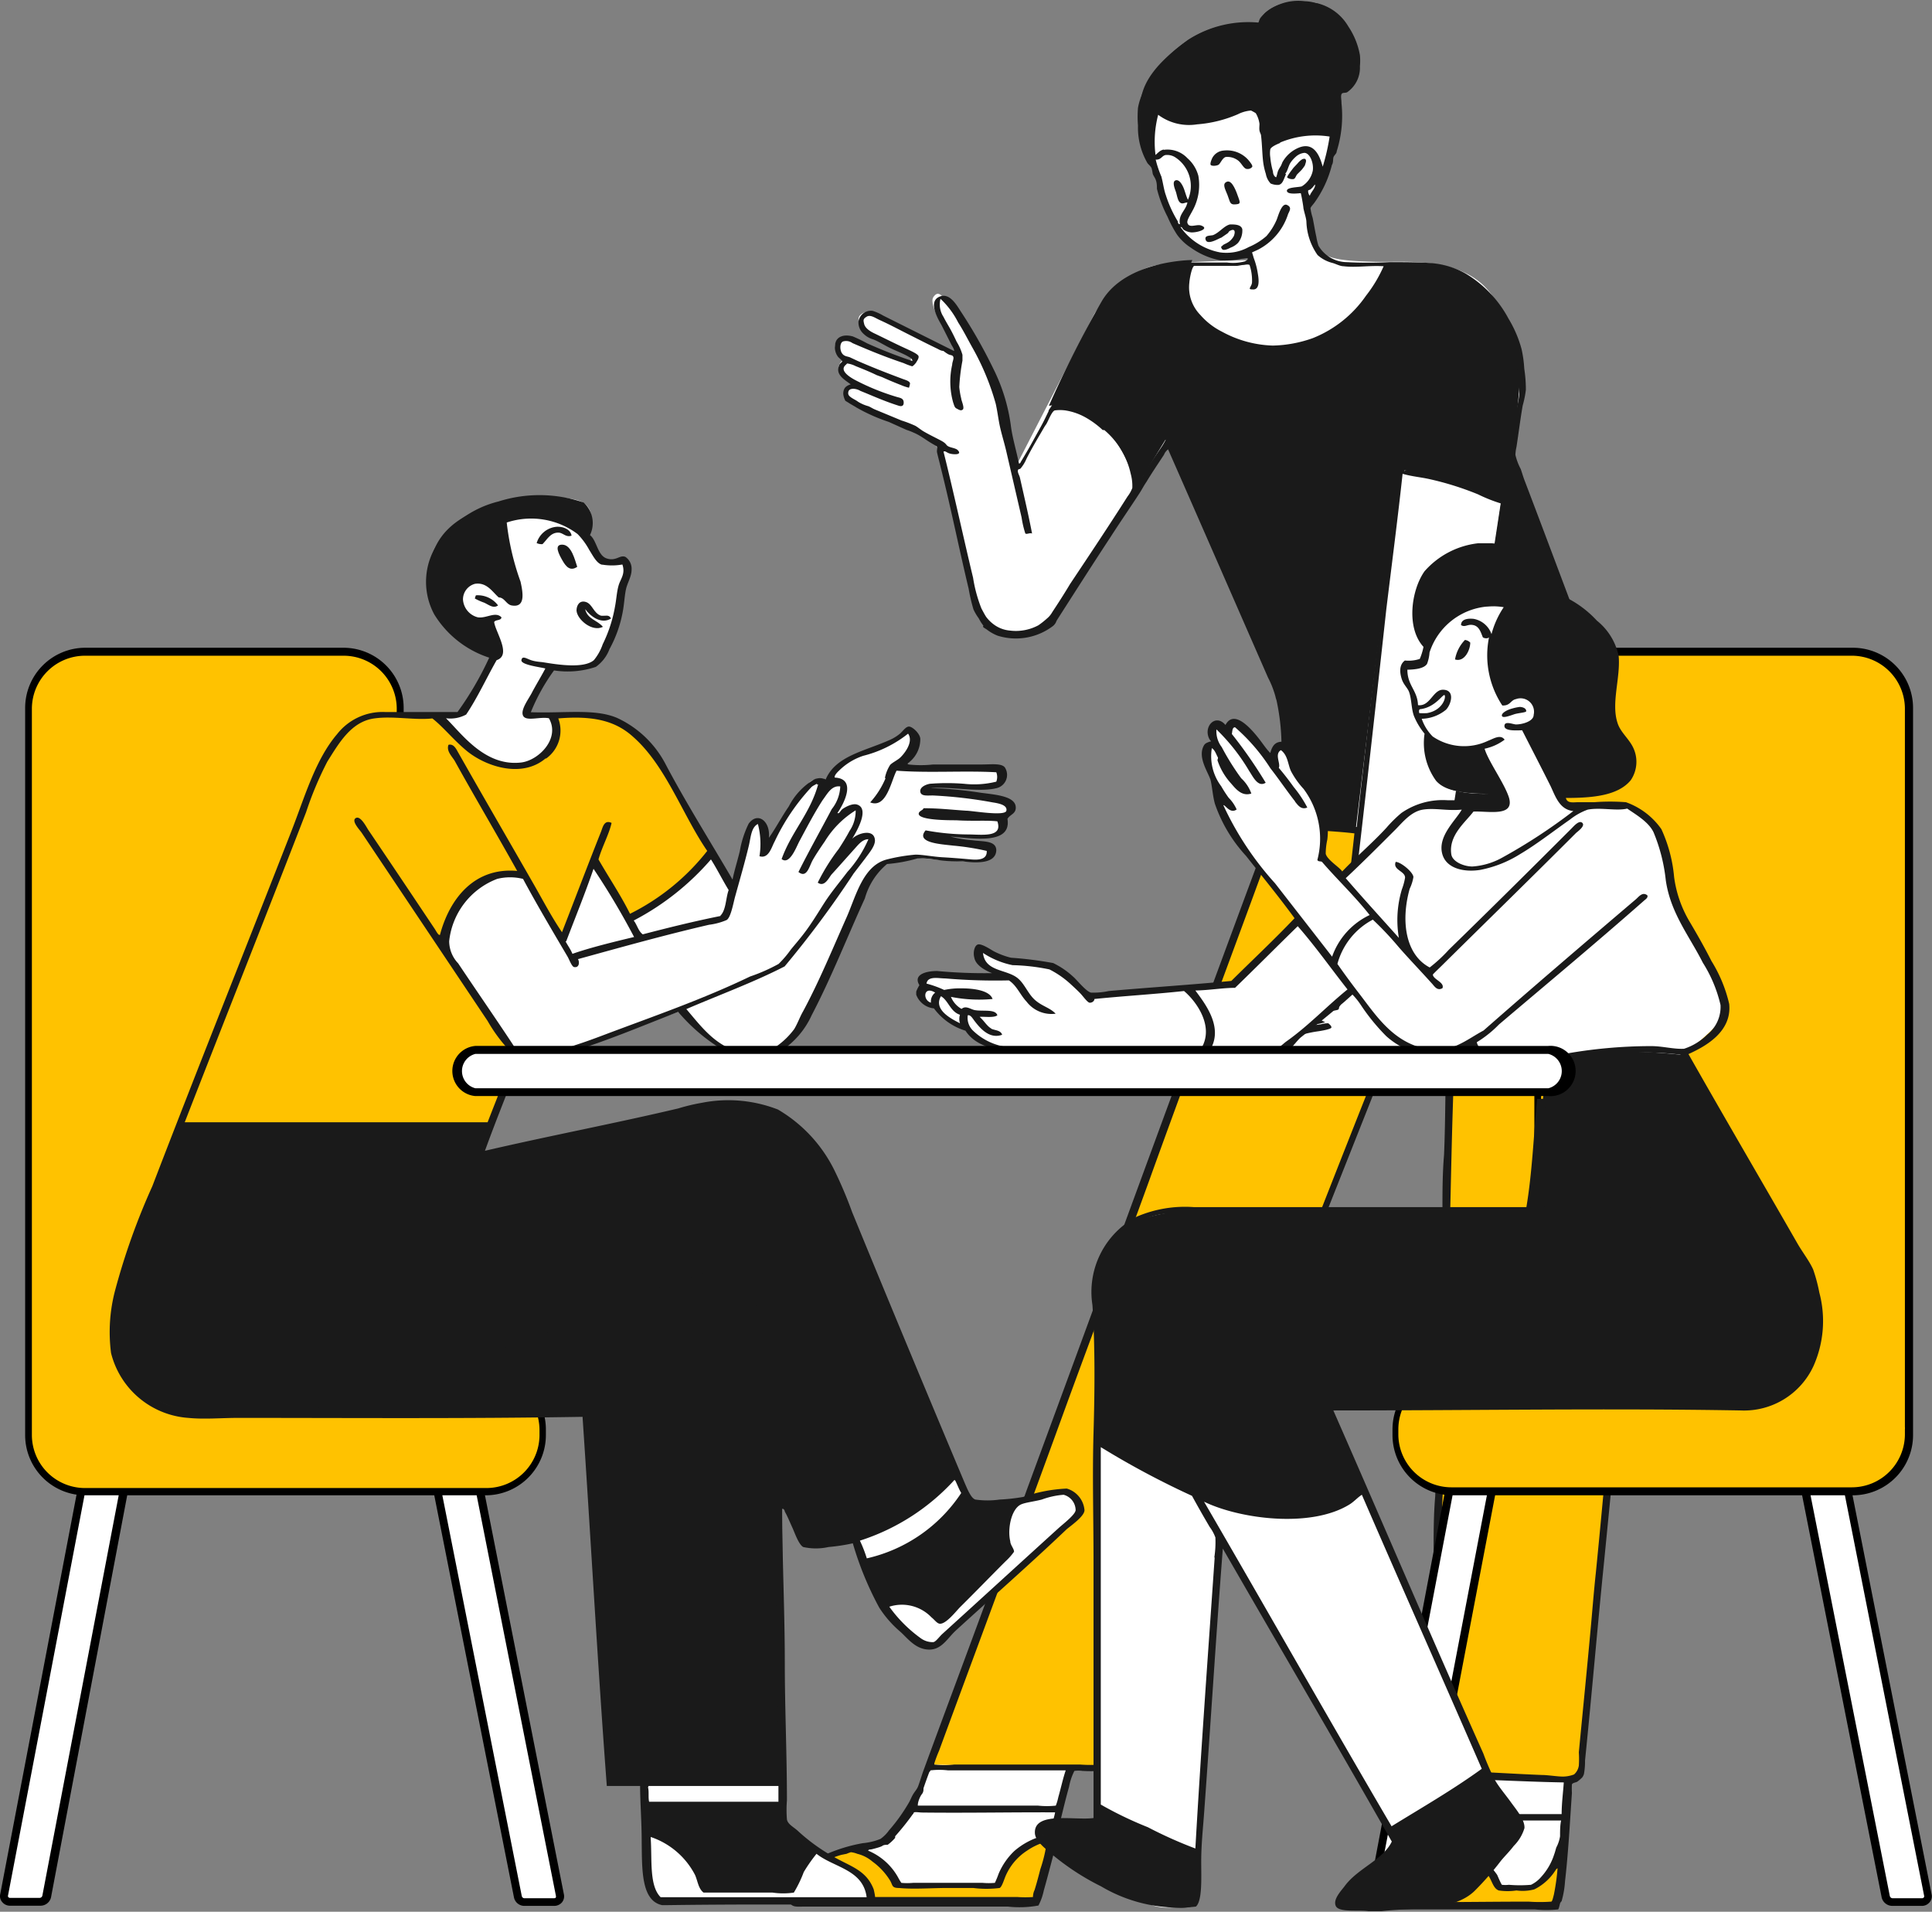 <svg id="Layer_1" data-name="Layer 1" xmlns="http://www.w3.org/2000/svg" viewBox="0 0 109.08 107.93"><rect x="0" y="0" width="109.08" height="107.93" fill="#808080" stroke="none"/><defs><style>.cls-1,.cls-3{fill:#fff;}.cls-2{fill:#ffc200;}.cls-3,.cls-4,.cls-5{fill-rule:evenodd;}.cls-4{fill:#1a1a1a;}</style></defs><path class="cls-1" d="M45.31,274.86a.38.38,0,0,1-.28-.12.32.32,0,0,1-.07-.26l5.43-28.42a.39.39,0,0,1,.39-.3h1.63a.38.38,0,0,1,.29.13.32.32,0,0,1,.06.25l-5.42,28.43a.39.39,0,0,1-.39.29Z" transform="translate(-44.73 -167.5)"/><path d="M52.41,246c.09,0,.14,0,.13.11l-5.42,28.42a.17.17,0,0,1-.17.12H45.31c-.08,0-.14-.05-.13-.12l5.43-28.42a.16.16,0,0,1,.17-.11Zm0-.45H50.78a.61.61,0,0,0-.61.48l-5.43,28.42a.5.5,0,0,0,.12.44.56.56,0,0,0,.45.2H47a.61.61,0,0,0,.61-.47L53,246.18a.52.52,0,0,0-.11-.43.61.61,0,0,0-.46-.21Z" transform="translate(-44.73 -167.5)"/><path class="cls-1" d="M74.36,274.86a.38.38,0,0,1-.39-.29l-5.55-28a.32.32,0,0,1,.07-.25.36.36,0,0,1,.28-.13h1.64a.39.39,0,0,1,.39.3l5.54,28a.31.31,0,0,1-.06.26.41.41,0,0,1-.29.12Z" transform="translate(-44.73 -167.5)"/><path d="M70.41,246.44a.17.17,0,0,1,.17.11l5.54,28c0,.07,0,.12-.13.12H74.36a.16.16,0,0,1-.17-.12l-5.55-28c0-.06,0-.11.13-.11Zm0-.45H68.77a.56.56,0,0,0-.45.2.54.54,0,0,0-.12.44l5.55,28a.6.6,0,0,0,.61.47H76a.58.58,0,0,0,.46-.2.54.54,0,0,0,.11-.44l-5.54-28a.61.61,0,0,0-.61-.47Z" transform="translate(-44.73 -167.5)"/><path class="cls-2" d="M49.53,251.7a3.18,3.18,0,0,1-3.17-3.18V207.47a3.18,3.18,0,0,1,3.18-3.17H64.13a3.17,3.17,0,0,1,3.17,3.17V245h4.84a3.18,3.18,0,0,1,3.17,3.18v.32a3.18,3.18,0,0,1-3.17,3.18Z" transform="translate(-44.73 -167.5)"/><path d="M64.13,204.52a3,3,0,0,1,3,2.95v37.77h5.06a3,3,0,0,1,3,3v.32a3,3,0,0,1-3,2.95H49.53a3,3,0,0,1-3-2.95V207.47a3,3,0,0,1,3-2.95Zm0-.45H49.55a3.4,3.4,0,0,0-3.4,3.4v40.59s0,.08,0,.14v.32a3.4,3.4,0,0,0,3.4,3.4h22.6a3.4,3.4,0,0,0,3.4-3.4v-.32a3.4,3.4,0,0,0-3.4-3.4H67.52V207.47a3.4,3.4,0,0,0-3.39-3.4Z" transform="translate(-44.73 -167.5)"/><path class="cls-3" d="M89.74,275c-.23-.05-1-1.5.8-2.27s3.85-1.14,4.21-1.43a12.16,12.16,0,0,0,1.34-1.61c.22-.31,1.16-2.8,1.16-2.8l19.5-53s1.09-5.28-.06-7.72-6-13.77-6-13.77l-6.65,10a3.06,3.06,0,0,1-2.06,1c-1-.13-1.86-.29-2.42-2.84s-2-8-2-8a16.41,16.41,0,0,0-1.85-1.11c-.8-.37-2.52-1-2.86-1.25s-.65-.67-.36-.77a3.34,3.34,0,0,1,.54-.15s-1.08-.71-.92-1.16.38-.21.38-.21-.87-.7-.53-1.14.45-.3,1,0S96.09,188,96.09,188l.18-.51-2.74-1.22s-.63-.75-.15-1.05.74.05,1.64.48,3.78,1.91,3.78,1.91a8.67,8.67,0,0,0-.62-1.34c-.33-.51-1-1.64-.75-2s.45-.16.81.36a28,28,0,0,1,2.68,5.1A37.24,37.24,0,0,1,102,194l4.53-8.8s1.63-2.56,3.77-2.77,5-.24,5-.24l-.15-.53a6.3,6.3,0,0,1-1.94.12c-.64-.16-1.68-.67-2.71-2.93-.31-.67-.35-1.29-.58-1.84-.54-1.3-1-2.35-.73-3.62a6.41,6.41,0,0,1,4.19-4.29,8.3,8.3,0,0,1,2.46-.23,2.9,2.9,0,0,1,3-1.21c1.92.44,3.15,2.93,2.38,3.89a8.9,8.9,0,0,1-1,1.16,5.16,5.16,0,0,1,0,1.88,8.92,8.92,0,0,1-1,3.46,8.39,8.39,0,0,1-.68.8s.19,2.51.77,2.9,1.27.48,3,.53,5.22-.4,6.77,2.06a12.19,12.19,0,0,1,1.76,5l-.66,3.87S134.92,206,136,208.93s2.55,8,2.29,11.84-4.2,46.5-4.2,46.5l-.45.6h-.45s-.29,5.06-.38,5.87.11,1.08-.42,1.26-10.11.05-10.11.05a1.26,1.26,0,0,1,.24-1.87,22.41,22.41,0,0,1,2.71-2l1.58-51.28-.71-.68-1,6s0,1.06-.57,1.37a5.67,5.67,0,0,1-1.7.42l-15.5,39.77a.62.62,0,0,1-.48.44c-.37.05-1.73.06-1.73.06l-1.85,7.46S90,275,89.74,275Z" transform="translate(-44.73 -167.5)"/><path class="cls-4" d="M108.85,195.07l1.79-2.92s3.23,7.3,4.47,10.2,2,4.2,2.12,5.81a20.31,20.31,0,0,1-.75,6l4.8.12,2.44-20.24a13.13,13.13,0,0,1,3.14.56,23.38,23.38,0,0,1,2.65,1.11l-2.8,18.93s5.71.63,8,.62A13.87,13.87,0,0,0,138,215s-4.2-12.34-5.54-15.59-2.42-6-2.42-6,.7-4.72.47-5.66a9.69,9.69,0,0,0-2.37-4.15c-1.3-1.43-5-1.22-5-1.22s-2.32,5.88-7.66,4.8-3.43-5-3.43-5-3.72,0-5.1,2.3a63.87,63.87,0,0,0-3,5.93,3.29,3.29,0,0,1,3.22,1.31A6.89,6.89,0,0,1,108.85,195.07Z" transform="translate(-44.73 -167.5)"/><path class="cls-4" d="M109.65,176.53s-.05-1.26,0-1.85.2-1.28.51-1a2.5,2.5,0,0,0,2.36.53,9.92,9.92,0,0,0,2.35-.59c.31-.09.64-.37.86.3a14.22,14.22,0,0,1,.42,1.75,5.94,5.94,0,0,1,2.12-.71,8.22,8.22,0,0,1,1.82.21,9.51,9.51,0,0,0,.18-1.43c0-.47-.09-1.17-.09-1.17s1.49-.13,1-2-1.42-2.95-2.77-3a2.89,2.89,0,0,0-2.27.68,1.76,1.76,0,0,0-.21.54,6.29,6.29,0,0,0-4.11.95c-1.76,1.28-2.7,2.43-2.71,3.79A5.37,5.37,0,0,0,109.65,176.53Z" transform="translate(-44.73 -167.5)"/><path class="cls-4" d="M113.82,176a1.61,1.61,0,0,1,1.44.59c.09.12.2.25.17.33a.32.32,0,0,1-.29.12c-.19,0-.29-.31-.51-.48a1,1,0,0,0-.66-.2c-.2,0-.33.37-.44.44s-.41.09-.45,0,.09-.4.15-.47A.79.79,0,0,1,113.82,176Z" transform="translate(-44.73 -167.5)"/><path class="cls-4" d="M118.41,176.47c.13.08,0,.3,0,.36a2.34,2.34,0,0,1-.2.27l-.24.24c-.09.11-.1.24-.21.27a.5.5,0,0,1-.36-.09c0-.09.28-.44.33-.51s.22-.23.3-.33a1.11,1.11,0,0,1,.21-.18A.24.24,0,0,1,118.41,176.47Z" transform="translate(-44.73 -167.5)"/><path class="cls-4" d="M114,177.76c.31-.12.55.61.66.92s.09.34-.21.36-.27-.17-.42-.54S113.73,177.87,114,177.76Z" transform="translate(-44.73 -167.5)"/><path class="cls-4" d="M114.18,180.17c.26,0,.62,0,.69.27a1.1,1.1,0,0,1-.24.77,1.13,1.13,0,0,1-.42.27c-.13.07-.42.21-.5.06s0-.11.05-.18.23-.11.39-.24a1.05,1.05,0,0,0,.24-.29c.1-.25.06-.45-.21-.3-.05,0-.1.12-.15.15l-.35.24c-.07,0-.75.44-.87.14s.28-.24.42-.29C113.59,180.62,113.85,180.24,114.18,180.17Z" transform="translate(-44.73 -167.5)"/><path class="cls-4" d="M119.55,225.21a3.72,3.72,0,0,1-.78.15,4.44,4.44,0,0,0-1.91.62l0,.06c-.12.08-.43.44-.24.69a1.24,1.24,0,0,1,.18-.57,1.82,1.82,0,0,1,.59-.36,7.63,7.63,0,0,1,1.91-.47,1.64,1.64,0,0,1,.42-.06s.2.14.18.24-.59.19-.72.21a6.59,6.59,0,0,0-.77.15c-.48.1-1.17.27-1.29.62s.07.45-.21.45c0,0-.11-.06-.17-.06,0,.32-.66.12-.69-.27a.83.83,0,0,1,.3-.66,3.42,3.42,0,0,1,1.85-.83c.32-.07.64-.15.86-.18s.08,0,.12.06A1.83,1.83,0,0,0,119.55,225.21Z" transform="translate(-44.73 -167.5)"/><path class="cls-2" d="M138.05,215.54l-11.33-.69c-.12.71-.65,3.81-.61,4.34l.73.49-1.21,47.82,7.57.37a.84.84,0,0,0,.9-.6l4.34-47Z" transform="translate(-44.73 -167.5)"/><path class="cls-2" d="M116.16,226.85c-.68-.17-.63-.26-.6-.57.16-1.34,4.56-1.77,4.6-1.88.36-1,1-8.11,1.26-10l-4.74-.28-19.52,53,10.08.21,15.61-40.13A23.86,23.86,0,0,1,116.16,226.85Z" transform="translate(-44.73 -167.5)"/><path class="cls-2" d="M123,226.78l-.17.42c1-.1,1.79-.3,1.92-.62a6.74,6.74,0,0,0,.31-.93C124.74,226.62,124.16,227.14,123,226.78Z" transform="translate(-44.73 -167.5)"/><path class="cls-2" d="M89.42,274.82l13.81,0,1.06-3.61a3.55,3.55,0,0,0-3.21,2.69l-5.72-.05a4.3,4.3,0,0,0-2.36-2.1C90.18,272.41,89.1,273.44,89.42,274.82Z" transform="translate(-44.73 -167.5)"/><path class="cls-2" d="M125,271.58c-1.59.65-3.35,2.1-2.88,3.2,0,.29,3.8.31,10.44.15l.39-2.83a4.93,4.93,0,0,1-1.7,2c-.52,0-1.82.13-2-.18a3.79,3.79,0,0,0-1-1.32C127.6,271.84,126.48,271.65,125,271.58Z" transform="translate(-44.73 -167.5)"/><path class="cls-4" d="M126.19,219.49c-.28,1.89-.62,4.06-.92,6.08a1.77,1.77,0,0,1-.71,1.4c-.24.17-.66.37-.93.21,0,0-.07,0-.09,0s.09-.11-.12-.12a.54.54,0,0,0-.18,0c-.14,0-.1.09-.18.27-.29.67-.63,1.54-.89,2.2l-3,7.57c-2,5.15-3.93,10.06-6,15.14-.68,1.69-1.29,3.39-2,5.07-1.14,2.86-2.34,5.85-3.49,8.82-.07.18-.15.43-.23.66a1.68,1.68,0,0,1-.3.57,1.52,1.52,0,0,1-.36.12,7.52,7.52,0,0,1-.95,0,1.64,1.64,0,0,0-.45,0,3.26,3.26,0,0,0-.3.89c-.19.68-.32,1.23-.48,1.88-.08.32-.2.63-.24.92s0,.27,0,.36a2.77,2.77,0,0,1-.11.48c-.2.74-.37,1.42-.6,2.23a3.2,3.2,0,0,1-.3.84,5.93,5.93,0,0,1-1.73.06H91.05l-.86,0c-.54,0-.73.06-.93-.3a1,1,0,0,1,.12-1.07.68.68,0,0,1,.12-.12,5,5,0,0,1,1.73-1.4,9.08,9.08,0,0,1,2.21-.69,3.52,3.52,0,0,0,1-.24,2,2,0,0,0,.48-.48,9.92,9.92,0,0,0,1.16-1.63c.07-.14.13-.29.21-.42s.17-.23.24-.36.21-.61.32-.92c1.21-3.3,2.46-6.63,3.67-9.93.67-1.84,1.34-3.61,2-5.45.16-.47.33-.91.5-1.38,3.6-9.76,7.19-19.6,10.82-29.42.84-2.27,1.73-4.68,2.6-7,0-.06.07-.15.09-.21s0-.13,0-.21a2.67,2.67,0,0,1,.18-.62,13.32,13.32,0,0,0,.35-2.81,12.52,12.52,0,0,0-.26-3.45,1.66,1.66,0,0,1-.06-.21,5.29,5.29,0,0,0-.42-1.07c-1.87-4.27-3.77-8.63-5.64-12.88a.69.69,0,0,0-.23.3c-.32.49-.67,1-1,1.55-.14.2-.25.42-.38.62-.54.83-1.1,1.64-1.64,2.48-1,1.52-2,3.09-3,4.65a1,1,0,0,0-.09.18.66.66,0,0,1-.21.23,3.46,3.46,0,0,1-3.07.51,2.45,2.45,0,0,1-.63-.36s-.14-.08-.18-.12,0-.06,0-.09a2.44,2.44,0,0,1-.26-.41,2.8,2.8,0,0,1-.3-.51,9.85,9.85,0,0,1-.27-1.16c-.54-2.25-1-4.56-1.58-6.86-.06-.27-.15-.58-.21-.86,0-.11,0-.27,0-.3s-.17-.11-.33-.21c-.31-.18-.61-.43-1-.59a3.12,3.12,0,0,0-.39-.15l-1-.45a10,10,0,0,1-1.82-.81c-.17-.11-.3-.17-.48-.29l-.15-.09a1.08,1.08,0,0,1-.12-.39c0-.32.14-.45.42-.54-.3-.24-.89-.53-.65-1.07,0-.09.18-.19.17-.24s-.19-.19-.23-.24a.87.87,0,0,1-.18-.59c0-.51.42-.72,1-.57a8.19,8.19,0,0,1,.81.39,26.92,26.92,0,0,0,2.56,1c0-.14-.13-.19-.21-.24-.31-.18-.66-.31-1-.47s-.65-.37-1-.51a1.26,1.26,0,0,1-.53-.3.86.86,0,0,1-.3-.71.71.71,0,0,1,.8-.6,2.8,2.8,0,0,1,.6.27l4,2c0-.13-.09-.24-.15-.35l-.56-1.11c-.14-.25-.77-1.26-.18-1.58s1,.39,1.25.78a28.29,28.29,0,0,1,1.85,3.25,10.19,10.19,0,0,1,1,3.28c.09.66.32,1.43.45,2.08.08,0,.09-.07.12-.12.16-.26.37-.62.54-.92l.59-1.07c.15-.27.27-.53.42-.84,0-.09.1-.18.15-.27.21-.35.37-.73.57-1.1.65-1.26,1.36-2.54,2-3.84a8.68,8.68,0,0,1,.39-.81,5.18,5.18,0,0,1,1.16-1.31,6.51,6.51,0,0,1,1.94-.89,4,4,0,0,1,1.25-.18H114a2.57,2.57,0,0,0,1-.06s.19-.08.18-.15-.17,0-.33,0a5,5,0,0,1-1.22.09,4.25,4.25,0,0,1-1.67-.72,2.89,2.89,0,0,1-.78-.74,6.78,6.78,0,0,1-.53-1,7.13,7.13,0,0,1-.6-1.58c0-.19,0-.41-.12-.62s-.09-.16-.12-.24a2.27,2.27,0,0,0-.06-.3c-.05-.12-.17-.2-.24-.3a4,4,0,0,1-.53-2.11,6.13,6.13,0,0,1,0-1,3.5,3.5,0,0,1,.38-1.07,7,7,0,0,1,1.94-2.38,6,6,0,0,1,3.07-1.29c.22,0,.69,0,1,0a1.57,1.57,0,0,0,.33,0c.09,0,.11-.21.18-.32a2.14,2.14,0,0,1,1.49-.84,6.48,6.48,0,0,1,1.76,0,2.8,2.8,0,0,1,1.73,1.31,4.22,4.22,0,0,1,.65,1.61,3.24,3.24,0,0,1,0,.63,1.68,1.68,0,0,1-.71,1.46c-.1.07-.28,0-.33.12s0,.29,0,.51a6.67,6.67,0,0,1-.27,2.71c0,.13-.14.22-.18.33s0,.3-.09.44a6.21,6.21,0,0,1-1,2.15c-.1.13-.2.23-.21.3a3,3,0,0,0,.12.53c.08.38.13.72.21,1.08a3.36,3.36,0,0,0,.12.5,1.87,1.87,0,0,0,1.58.93,24.39,24.39,0,0,0,2.44,0c.85,0,1.7,0,2.42.06a4.73,4.73,0,0,1,1.88.59,6.56,6.56,0,0,1,2.41,2.54,6.64,6.64,0,0,1,.74,1.73,7,7,0,0,1,.15,1.1,7.75,7.75,0,0,1,.09,1.19,5.85,5.85,0,0,1-.18.89c-.13.74-.23,1.56-.35,2.33a2.42,2.42,0,0,0-.06.45,3.23,3.23,0,0,0,.3.8c.07.2.12.38.2.6,1.42,3.72,2.82,7.51,4.24,11.21.2.52.34,1.08.56,1.6.06.14.13.26.18.39.14.37.27.79.42,1.2.37,1,.75,2.12,1.1,3.21.18.55.37,1.09.54,1.64a16.19,16.19,0,0,1,.36,1.79,26.65,26.65,0,0,1,.35,3.43c0,.16.06.32.06.48a24.94,24.94,0,0,1-.15,3.1c-.26,2.94-.58,6-.86,9-.75,8-1.49,15.94-2.29,24-.37,3.64-.7,7.54-1.08,11.27a4,4,0,0,1-.06.75.62.62,0,0,1-.1.2,2.32,2.32,0,0,1-.28.24c-.09.05-.26.06-.3.15a4.09,4.09,0,0,0,0,.48c-.12,1.75-.2,3.34-.39,5a5.32,5.32,0,0,1-.18,1.07c0,.05-.06.08-.09.15s-.07.32-.12.36a6.47,6.47,0,0,1-1.31,0h-8a4.31,4.31,0,0,1-1.25-.06A1.88,1.88,0,0,0,122,275a1.17,1.17,0,0,0-.15-.12,1.5,1.5,0,0,1,0-.81,3.18,3.18,0,0,1,1.11-1.55c.22-.2.47-.39.74-.59.09-.07.15-.15.24-.21s.36-.2.56-.33a4.6,4.6,0,0,0,.54-.33,2.36,2.36,0,0,0,0-.38c.08-.85.16-1.86.21-2.69,0-.47.11-1,.12-1.55,0-1.6.09-3.22.12-4.83,0-2.16.13-4.24.18-6.41,0-1.08,0-2.15.09-3.21.09-2.14.07-4.28.15-6.44,0-1.08.06-2.16.09-3.22s.08-2.16.08-3.22.09-2.15.09-3.22,0-2.12.09-3.19c.09-2.09.06-4.2.15-6.44.07-1.75.08-3.72.15-5.63a3.69,3.69,0,0,0,0-.78c0-.09-.12-.13-.21-.21A1,1,0,0,0,126.19,219.49Zm-7.48-49.69a3.66,3.66,0,0,1,1.55,1.94c0,.13.09.5.18.53s.16-.12.21-.18c.61-.62.31-2,0-2.65a3.61,3.61,0,0,0-.74-1,2.51,2.51,0,0,0-.72-.48,2.75,2.75,0,0,0-1.1-.12c-.8.1-1.67.26-1.85,1A5.92,5.92,0,0,1,118.71,169.8Zm.78,5c.14,0,.4.14.47.08s.09-.38.09-.56a6,6,0,0,0-.41-2.86,3.58,3.58,0,0,0-.54-.78,5.4,5.4,0,0,0-1.76-1.13,5.68,5.68,0,0,0-1.1-.33,6.11,6.11,0,0,0-2.53.06,4.88,4.88,0,0,0-1,.36,5.59,5.59,0,0,0-1.61,1.07,7.76,7.76,0,0,0-1.22,1.61,4,4,0,0,0-.39.81,4.83,4.83,0,0,0-.06,2.14c0,.1,0,.23.09.3,0-.32,0-.8,0-1.19s.28-.85.63-.84.38.27.62.39a3.05,3.05,0,0,0,1.49.21,6.32,6.32,0,0,0,1.58-.3,6.1,6.1,0,0,1,1.41-.51.83.83,0,0,1,.83.63,4.68,4.68,0,0,1,.18.48,5.13,5.13,0,0,1,.12,1A6.52,6.52,0,0,1,119.49,174.78Zm-9.06,1.16a1.54,1.54,0,0,1,1.34.47,2,2,0,0,1,.62,1,3,3,0,0,1-.35,2c-.12.23-.31.51-.27.65.09.33.52.06.77.15.51.18-.19.41-.56.39a.93.93,0,0,1-.42-.15c-.07-.05-.08-.17-.18-.15a3.54,3.54,0,0,0,2.24,1.43,2.6,2.6,0,0,0,1.61-.3,3.65,3.65,0,0,0,1-.62,3.52,3.52,0,0,0,.57-.9c.08-.17.28-1,.59-.86s.13.35.06.53a3.43,3.43,0,0,1-1.7,2l-.33.15s.07.22.09.3a4.27,4.27,0,0,1,.24.92c.06.34.11.91-.3.87-.23,0-.16-.06-.09-.21a.45.45,0,0,0,.06-.24,2.76,2.76,0,0,0-.14-.93c-.1-.06-.28,0-.36,0s-.28.05-.36.05c-.35,0-1.32,0-1.85,0h-.56c-.14.08-.26.76-.27.95a2.23,2.23,0,0,0,.62,1.82,4,4,0,0,0,1.23.95,6.36,6.36,0,0,0,2.86.78,7.15,7.15,0,0,0,2.26-.42,6.62,6.62,0,0,0,3-2.39,7.7,7.7,0,0,0,1-1.67c-.83-.05-1.57.09-2.27,0-.18,0-.4-.12-.6-.18a2,2,0,0,1-.86-.45,3.46,3.46,0,0,1-.63-1.85c0-.21-.11-.5-.17-.8,0-.11-.13-.82-.15-.84s-.73.11-.78-.12.68-.21.84-.27a1.35,1.35,0,0,0,.62-.89c.06-.44-.17-1-.48-1a.85.85,0,0,0-.47.21,1.74,1.74,0,0,0-.33.38c-.1.18-.15.42-.24.54s0,0,0,.09c-.13.29-.18.55-.42.59a1,1,0,0,1-.44-.08,1.05,1.05,0,0,1-.27-.54,3.71,3.71,0,0,1-.15-.66c-.06-.48-.06-1-.12-1.49,0-.09-.07-.18-.09-.3s0-.26,0-.38a1.59,1.59,0,0,0-.21-.6,2.7,2.7,0,0,0-.27-.15,2,2,0,0,0-.74.21,7.13,7.13,0,0,1-2.3.57,2.91,2.91,0,0,1-2.2-.54,6,6,0,0,0-.15,2.27C110.19,176.05,110.23,176,110.43,175.94Zm6.58-.39c-.23.09-.52.23-.56.36a1.49,1.49,0,0,0,0,.45,4.23,4.23,0,0,0,.15.8c0,.12.06.29.18.33.06-.13.06-.26.13-.41a2.53,2.53,0,0,1,.13-.22,1.89,1.89,0,0,0,.09-.21,1.86,1.86,0,0,1,1-.86c.79-.27,1.11.47,1.28,1.1a11.78,11.78,0,0,0,.39-1.7A5.15,5.15,0,0,0,117,175.55Zm-6.7,1.94c.09.33.13.69.24,1a6.84,6.84,0,0,0,.68,1.49s0,.18.12.15c-.11-.54.34-.77.42-1.22-.15,0-.28.12-.42,0s-.17-.44-.24-.63-.21-.56,0-.62.38.27.45.44.14.46.24.66a1.93,1.93,0,0,0-.75-2.42.85.85,0,0,0-.47-.11c-.24,0-.28.29-.6.26A5.9,5.9,0,0,0,110.31,177.49Zm8.43.68s-.14.05-.15.06a.39.39,0,0,0,.09.3c.07-.22.32-.42.3-.63C118.93,177.94,118.86,178.09,118.74,178.17Zm-8.16,4.38a6.54,6.54,0,0,0-2,.81,3.7,3.7,0,0,0-.78.66,3.51,3.51,0,0,0-.68,1l-.09.18c-.41.83-.81,1.54-1.22,2.38-.32.63-.71,1.36-1,2-.06.13-.35.59-.24.69h.27a3.91,3.91,0,0,1,1.31.38,5,5,0,0,1,1.58,1.11,4.38,4.38,0,0,1,1.44,2.62c.12,0,.13-.17.17-.24l.87-1.28a4.14,4.14,0,0,0,.33-.54,3.87,3.87,0,0,0-.18-.36c-.33-.74-.5-1.16-.81-1.9a1.85,1.85,0,0,1-.15-.39c0-.16,0-.32.18-.33s.4.51.48.69l.12.26c.22.51.41.9.59,1.38.12.28.25.54.36.8.79,1.84,1.64,3.72,2.39,5.46,1,2.21,1.91,4.37,2.86,6.52.28.64.51,1.34.83,1.91a1.82,1.82,0,0,1,.15.27,10.65,10.65,0,0,1,.36,3.81,11.69,11.69,0,0,1-.36,2.81c0,.17-.18.41-.24.56s-.06.11,0,.15a2.6,2.6,0,0,0,.51,0c1.33,0,2.61.15,3.7.21.87-8,1.86-16,2.74-24,0-.33,0-.65.18-.69s.17.07.21.12,0,.37,0,.54c-.16,1.35-.28,2.76-.45,3.93a1.83,1.83,0,0,1,1.13,0,15.83,15.83,0,0,1,2,.51c.88.28,1.7.64,2.47.92.26-1.67.51-3.4.78-5.07a6.2,6.2,0,0,0,.12-.71,11.88,11.88,0,0,0-.15-1.61,6.28,6.28,0,0,0-.3-1.46,8.21,8.21,0,0,0-1.31-2.24,5,5,0,0,0-2-1.52,9.5,9.5,0,0,0-3.22-.33,9.13,9.13,0,0,1-2,2.84,6.35,6.35,0,0,1-.77.71,6.26,6.26,0,0,1-2.3,1.07,6.41,6.41,0,0,1-2.11.24,7.56,7.56,0,0,1-2-.41,4.57,4.57,0,0,1-2.74-2.12,3.09,3.09,0,0,1,0-2.35A5.81,5.81,0,0,0,110.58,182.55ZM98,185.39c.13.26.28.5.38.68s.24.46.36.72a3,3,0,0,1,.33.74c0,.07,0,.11,0,.15s0,.1,0,.18a10.86,10.86,0,0,0-.18,1.49A4.49,4.49,0,0,0,99,190c0,.1.2.52.09.62s-.24,0-.36-.06-.14-.23-.18-.32a4.36,4.36,0,0,1-.06-2.15c0-.15.11-.34.06-.45s-.15-.07-.3-.15a2.73,2.73,0,0,1-.26-.18c-.12,0-.24-.07-.33-.12-.53-.25-1.11-.55-1.49-.74-.72-.36-1.11-.58-1.79-.89-.26-.12-.51-.31-.72-.18s-.19.2-.14.41.27.38.53.51c.69.33,1.13.56,1.85.89.28.13.66.3.69.42s-.09.27-.12.33-.18.23-.24.24a3.57,3.57,0,0,1-.48-.18c-1.07-.36-1.92-.71-2.89-1.13a.61.61,0,0,0-.54-.09c-.18.08-.18.46-.06.65s.28.18.45.24l.45.21c.9.39,1.62.67,2.5,1,.17.07.43.12.45.27a1.4,1.4,0,0,1-.06.24,2.74,2.74,0,0,1-.45-.15c-.41-.16-.74-.3-1.07-.45l-.3-.11c-.39-.19-.79-.35-1.19-.51a1.5,1.5,0,0,0-.48-.15l-.09.09c-.39.34.36.75.57.86a13.1,13.1,0,0,0,2.29.93c.19.06.4.07.42.29s-.1.28-.3.21c-.82-.26-1.44-.55-2.14-.83a.85.85,0,0,0-.39-.12c-.19,0-.31.07-.3.27s.39.33.54.45a2.11,2.11,0,0,0,.59.26c.13.05.24.13.36.18l1.52.63a6.62,6.62,0,0,1,.78.3c.14.08.28.2.44.3.32.19.66.35,1,.53s.27.25.42.33.42.1.53.21c.26.26-.15.26-.39.21s-.3-.19-.41-.12c.52,2.06,1.13,4.87,1.67,7.12a8.05,8.05,0,0,0,.47,1.73c.08.15.19.36.27.48a2.08,2.08,0,0,0,.45.44,1.78,1.78,0,0,0,.89.33,2.69,2.69,0,0,0,1.61-.3,4.72,4.72,0,0,0,.48-.38,1.28,1.28,0,0,0,.3-.36c.35-.53.71-1.09,1-1.58,1.1-1.65,2.19-3.28,3.25-4.95a1.83,1.83,0,0,0,.27-.48,2.62,2.62,0,0,0-.09-.8,4.49,4.49,0,0,0-1.49-2.47s-.07,0-.09,0a5,5,0,0,0-.93-.69,3.39,3.39,0,0,0-1.19-.42,2.3,2.3,0,0,0-.59,0c-.17.06-.34.54-.48.78a1.88,1.88,0,0,0-.12.18c-.35.6-.72,1.22-1,1.78a2.09,2.09,0,0,1-.33.54c-.09.07-.13,0-.15.12s.09.27.12.42c.25,1.11.48,2.09.68,3.13-.16-.05-.28.06-.38,0a5.53,5.53,0,0,1-.21-.9l-.84-3.63c-.14-.63-.34-1.21-.44-1.79-.06-.33-.1-.64-.18-1a14.17,14.17,0,0,0-1.31-3.16c-.27-.48-.53-1-.81-1.43a4.82,4.82,0,0,0-1-1.34A1.27,1.27,0,0,0,98,185.39Zm29,29.24c1.72.12,3.51.21,5.3.3a31.41,31.41,0,0,0,5.4,0c0-.16-.06-.3-.09-.45s0-.33-.06-.48-.11-.19-.15-.3c-.13-.33-.2-.68-.33-1a11,11,0,0,1-.5-1.31c0-.12,0-.24,0-.36s-.09-.15-.12-.24c-.1-.28-.18-.55-.27-.8-.37-1.08-.73-2.19-1.13-3.22-1.64-4.19-3.2-8.46-4.77-12.61,0,0,0,0,0,0C129.09,200.93,128,207.79,127,214.63ZM123,201.9c-.7,6.39-1.4,12.6-2.15,19-.06.53-.12,1.17-.21,1.9a9.73,9.73,0,0,1-.21,1.38c0,.06-.07.12-.09.18s0,.1-.06.14-.38.08-.65.12a11.29,11.29,0,0,0-2.48.66,4.23,4.23,0,0,0-1,.53,1.46,1.46,0,0,0-.36.45.78.78,0,0,0,0,.33c0,.14.12.22,0,.3s-.31,0-.39-.09a.51.51,0,0,1-.14-.36.84.84,0,0,1,.32-.66,3.7,3.7,0,0,1,1.23-.74,12.09,12.09,0,0,1,2.29-.66,4.83,4.83,0,0,0,.86-.14s.17-.38.15-.33,0-.1,0-.15q.06-.32.09-.6c.32-2.94.69-5.74,1-8.61-.66-.08-1.37-.12-2.18-.18-.47,0-1.13,0-1.67,0a3.87,3.87,0,0,0-.5,0s-.09.21-.15.39-.12.32-.15.41c-.12.32-.22.62-.3.84-1.23,3.38-2.44,6.6-3.64,9.9-1,2.77-2,5.47-3,8.25-1.61,4.44-3.25,8.76-4.86,13.18-2.3,6.33-4.66,12.64-7,19a7.31,7.31,0,0,0-.27.72c0,.07,0,0,0,.06a4.8,4.8,0,0,0,1.13,0h7.1a7.85,7.85,0,0,0,1.19,0c.08,0,.17-.34.27-.6,1.33-3.38,2.64-6.72,4-10,.43-1.06.81-2.1,1.22-3.13.34-.84.66-1.68,1-2.51.49-1.26,1-2.53,1.49-3.78,2.7-6.82,5.25-13.43,7.9-20.06a35.3,35.3,0,0,0-4.92.12c-.13,0-.51.1-.54-.09s.14-.17.24-.21a5.37,5.37,0,0,1,1.31-.12c.73,0,1.24-.13,1.76-.15s1.27,0,1.85,0c.24,0,.56,0,.86,0a2.07,2.07,0,0,0,.87,0,1.12,1.12,0,0,0,.59-.71,5.17,5.17,0,0,0,.15-.93c.35-2.15.72-4.45,1-6.53,1.16-7.4,2.43-15.42,3.51-22.5a8.75,8.75,0,0,1-1.28-.51,16.84,16.84,0,0,0-2.74-.86c-.49-.11-1-.15-1.52-.3C123.66,196.66,123.32,199.28,123,201.9Zm9.26,13.44c-1.51-.07-3.17-.17-4.67-.27a4.5,4.5,0,0,0-.69,0c-.1,0-.09.38-.12.57-.13.84-.27,1.54-.39,2.3a3,3,0,0,0-.09,1.07c0,.06.08.05.12.09l.33.3c.13.11.23.17.27.35a3.74,3.74,0,0,1,0,.75c-.06,1.25-.11,2.48-.12,3.7,0,2-.09,4-.15,6-.11,3.5-.14,7-.3,10.43,0,1,0,2-.06,3-.05,2-.1,3.94-.18,5.93,0,1,0,2-.06,3-.07,2-.09,4-.17,6,0,1,0,2-.06,3s-.09,1.93-.09,3c0,.41,0,.92,0,1.49s-.11,1.25.29,1.43c.08,0,.09,0,.21,0h.45c1.75.05,3.25.16,5,.23.34,0,.88.09,1.19.09a1.81,1.81,0,0,0,.63-.12.82.82,0,0,0,.27-.5,5.78,5.78,0,0,0,0-.75c.24-2.5.47-4.78.69-7.21.09-1,.17-2,.27-2.92.38-3.79.72-7.78,1.1-11.57s.78-7.74,1.1-11.56c.29-3.37.68-6.78,1-10.11,0-.49.14-1,.15-1.46s0-1,0-1.58a24.79,24.79,0,0,0-.39-4.59A37,37,0,0,1,132.3,215.34Zm-34,52.11a4.26,4.26,0,0,0-1,0s0,.05-.06.09c-.11.29-.24.65-.33.92,0,.11,0,.22-.09.33s-.24.43-.23.65h6.79a4.61,4.61,0,0,0,1,0,2.81,2.81,0,0,0,.14-.47c.17-.6.26-1.05.42-1.52Zm30.83.53-1.14-.06c-.4,0-.8-.07-1.16-.06a2.63,2.63,0,0,1-.39.06,6,6,0,0,1-.59-.18c-.07.72-.12,1.45-.18,2.18,2.44,0,5,0,7.27,0,0-.61.08-1.19.12-1.79C131.76,268.11,130.39,268.05,129.09,268ZM96.8,269.83c-.16,0-.42-.05-.47,0s0,.05-.06.09a14.8,14.8,0,0,1-1,1.25s0,.07,0,.09a2.42,2.42,0,0,1-.42.39c-.08,0-.22,0-.3.06s-.35.13-.54.18-.2,0-.27.09a3.45,3.45,0,0,1,1.7,1.52,2.78,2.78,0,0,0,.18.3,3.52,3.52,0,0,0,.66,0h3.93a3.9,3.9,0,0,0,.69,0,4.82,4.82,0,0,0,.21-.51A3.84,3.84,0,0,1,102,272a4.1,4.1,0,0,1,1.67-.87l.33-.06s0-.2.06-.33c.07-.3.21-.71.24-.92C101.86,269.81,99.26,269.86,96.8,269.83Zm29.75.45a4.65,4.65,0,0,0-.92,0c-.1.06-.1.48-.12.65s0,.44-.15.51a4.48,4.48,0,0,1,3.9,1.91s.23.54.27.56a1.67,1.67,0,0,0,.39,0,7.41,7.41,0,0,0,1.25,0,1.75,1.75,0,0,0,.57-.44,3.42,3.42,0,0,0,.74-1.28c.05-.13.08-.27.12-.39a2,2,0,0,0,.21-.63c0-.29,0-.62.06-.89Zm-22.83,1.22a3.64,3.64,0,0,0-1,.48,3.22,3.22,0,0,0-1.2,1.4c-.09.19-.21.64-.35.71a6,6,0,0,1-1.49,0H98.15c-.78,0-1.85.08-2.66,0-.42,0-.35-.15-.5-.41a3.73,3.73,0,0,0-1-1.08,2.07,2.07,0,0,0-.86-.44,1.35,1.35,0,0,0-.36-.09,2,2,0,0,0-.24.09l-.3.06a4.49,4.49,0,0,0-2.17,1.37c-.15.15-.42.39-.45.62a.42.42,0,0,0,.06.33c.07.07.16.05.36.06h12.16a5.92,5.92,0,0,0,.86,0s0-.22.09-.39c.14-.45.22-.77.33-1.19a8,8,0,0,0,.36-1.52c0-.12-.05,0-.09,0Zm28.82,1.61a3,3,0,0,1-1.07,1l-.12.06a2.57,2.57,0,0,1-1,.06,3.35,3.35,0,0,1-1,0c-.3-.11-.37-.5-.56-.8a4.28,4.28,0,0,0-.3-.33,4,4,0,0,0-2-1.19,3,3,0,0,0-2.17.15,8.43,8.43,0,0,0-.84.65,3.19,3.19,0,0,0-1,1.28c0,.1-.22.61-.12.78,0,0,.14.07.21.09a1.82,1.82,0,0,0,.33,0c2.78.06,5.39,0,8.13,0a9.08,9.08,0,0,0,1.28,0c.06,0,.11-.24.15-.39a12.38,12.38,0,0,0,.21-1.49C132.6,273,132.57,273.07,132.54,273.11Z" transform="translate(-44.73 -167.5)"/><path class="cls-1" d="M122.56,274.86a.41.41,0,0,1-.29-.12.35.35,0,0,1-.06-.26l5.42-28.42a.39.39,0,0,1,.39-.3h1.64a.36.36,0,0,1,.28.13.29.29,0,0,1,.07.25l-5.43,28.43a.38.38,0,0,1-.39.29Z" transform="translate(-44.73 -167.5)"/><path d="M129.66,246c.08,0,.14,0,.13.11l-5.43,28.42a.16.16,0,0,1-.17.12h-1.63c-.09,0-.14-.05-.13-.12l5.42-28.42A.17.17,0,0,1,128,246Zm0-.45H128a.61.61,0,0,0-.61.48L122,274.44a.53.53,0,0,0,.11.44.6.6,0,0,0,.46.2h1.63a.6.6,0,0,0,.61-.47l5.43-28.43a.52.52,0,0,0-.11-.43.61.61,0,0,0-.46-.21Z" transform="translate(-44.73 -167.5)"/><path class="cls-1" d="M151.6,274.86a.4.4,0,0,1-.39-.29l-5.54-28a.32.32,0,0,1,.06-.25.38.38,0,0,1,.29-.13h1.64a.4.4,0,0,1,.39.29l5.54,28a.32.32,0,0,1-.07.26.38.38,0,0,1-.28.12Z" transform="translate(-44.73 -167.5)"/><path d="M147.66,246.44a.18.18,0,0,1,.17.11l5.54,28c0,.07-.05.12-.13.12H151.6a.17.17,0,0,1-.17-.12l-5.54-28c0-.06.05-.11.13-.11Zm0-.45H146a.6.6,0,0,0-.46.2.53.53,0,0,0-.11.44l5.54,28a.62.62,0,0,0,.61.47h1.64a.56.56,0,0,0,.45-.2.5.5,0,0,0,.12-.44l-5.55-28a.6.6,0,0,0-.6-.47Z" transform="translate(-44.73 -167.5)"/><path class="cls-2" d="M126.75,251.7a3.19,3.19,0,0,1-3.18-3.18v-.32a3.19,3.19,0,0,1,3.18-3.18h4.84V207.47a3.17,3.17,0,0,1,3.17-3.17h14.58a3.18,3.18,0,0,1,3.18,3.17v41.05a3.18,3.18,0,0,1-3.17,3.18Z" transform="translate(-44.73 -167.5)"/><path d="M149.33,204.52a3,3,0,0,1,2.95,2.95v40.59a.66.66,0,0,1,0,.14v.32a3,3,0,0,1-3,2.95h-22.6a3,3,0,0,1-3-2.95v-.32a3,3,0,0,1,3-3h5.06V207.47a3,3,0,0,1,2.95-2.95Zm0-.45H134.75a3.4,3.4,0,0,0-3.39,3.4V244.8h-4.61a3.4,3.4,0,0,0-3.4,3.4v.32a3.4,3.4,0,0,0,3.4,3.4h22.6a3.4,3.4,0,0,0,3.39-3.4V207.47a3.4,3.4,0,0,0-3.4-3.4Z" transform="translate(-44.73 -167.5)"/><path class="cls-3" d="M81.14,268.23s.12,2.35.18,3.62,0,2.69.65,2.93,12-.06,12-.06-.16-1.08-.74-1.41a15.15,15.15,0,0,1-2.56-1.4A11.37,11.37,0,0,1,89,270.3l-.19-18.24,1.4,2.51,1.58,0a6.89,6.89,0,0,0,1.31-.18,16.23,16.23,0,0,0,1.61,3.71c.87,1.22,2.36,2.5,2.77,2.39s8.33-7.71,8.33-7.71-.45-1.19-1.17-1.14-3,.88-3.66.84a2.51,2.51,0,0,1-1.49-.36c-.28-.26-7.76-18.63-7.76-18.63s-2.29-3.73-4.82-3.67a13.37,13.37,0,0,0-3.73.48l-11.33,2.42,1.38-3.75s-2.64.56-2.56-1.22a.91.91,0,0,1,.92-.86c.17,0,2.11,0,2.11,0a2.52,2.52,0,0,0,2.15.15c1.43-.4,7.46-2.51,7.46-2.51s1.91,2.29,3,2.51,2.41.59,3.64-1.74,4.13-8.57,4.13-8.57.55-.66.8-.66,1.46-.18,1.46-.18a26.56,26.56,0,0,0,3.85.24c.42-.16.67-.63.45-.72s-3.37-.75-3.37-.75l3.22.12s.9-.29.92-.57a1,1,0,0,0-.11-.53s.73-.27.5-.6a5.71,5.71,0,0,0-3.13-.78c-1.42,0-1.62.08-1.66-.12s.08-.47.62-.42,3.35.26,3.52-.12.27-.82-.15-.83-5.51,0-5.51,0,.89-.75.92-1.14-.1-1.24-.41-.9a3.14,3.14,0,0,1-1.47.9,7.56,7.56,0,0,0-2.47,1,2.12,2.12,0,0,0-.51.92,1,1,0,0,0-1.1.06A32.56,32.56,0,0,0,88,215.53s-.1-1.78-.48-1.73-.57.84-.71,1.34-.6,2.33-.6,2.33l-4-6.75s-1.62-2.7-3.27-2.78-4.3-.15-4.3-.15a10.09,10.09,0,0,1,.72-1.65,9.09,9.09,0,0,0,.6-1s2,.37,2.5-.24a8.41,8.41,0,0,0,1.14-2.07,11.32,11.32,0,0,0,.27-2s.56-1.75.21-1.76-.83.29-1.31-.12a3.77,3.77,0,0,1-.81-1.2s.59-1.49-.44-1.94-4.94-.36-6.8,1.17-2.1,3.34-1.55,4.51a6.79,6.79,0,0,0,3.42,3.08s-.69,1.63-1,2.24-.43,1-1,1-4.29-.15-4.86.06-1.54-.32-3.64,4.84S52,238.67,52,238.67s-1.89,4.32-.22,6.6,3.9,1.93,5.24,2,20.84.09,20.84.09l1.31,20.71Z" transform="translate(-44.73 -167.5)"/><path class="cls-4" d="M72.46,202.56s.33.95.39,1.16.15.84-.15.78-4.26-1.37-3.69-5.11c.51-3.36,4.8-3.6,5.76-3.77s2.77,0,3,.51a5,5,0,0,1,.17,1.55,6.35,6.35,0,0,0-2.5-1.13c-.94,0-2.14,0-2.17.3a8.14,8.14,0,0,0,.41,2.48c.32.95.67,2,.3,2.12s-.53-.21-.84-.39-1.55-1.55-2.35-.21a1.15,1.15,0,0,0,.5,1.56A1.87,1.87,0,0,0,72.46,202.56Z" transform="translate(-44.73 -167.5)"/><path class="cls-4" d="M72.49,231.07H55s-2.59,6.14-3,7.54-1.45,5.1,0,6.72a6.32,6.32,0,0,0,3.54,1.89l22.36.09,1.34,20.83L89,268l-.13-16.17,1.58,2.72a10.6,10.6,0,0,0,5-1.37c2.75-1.49,3.28-2.64,3.28-2.64S91.53,233.2,91,232.45s-2.3-3.09-5.37-2.69-13.89,3-13.89,3Z" transform="translate(-44.73 -167.5)"/><path class="cls-4" d="M81.17,269.4l.06,1.43a5.09,5.09,0,0,1,2.17,1.35c.58.82,1.22,2,1.22,2l4.89,0a2.38,2.38,0,0,1,.42-1.05l.86-1.1-1.87-1.77-.12-.77Z" transform="translate(-44.73 -167.5)"/><path class="cls-4" d="M93.56,255.86l1,2.09a2.36,2.36,0,0,1,1.93.11c.84.54,1.35.9,1.35.9l4-3.88a1.43,1.43,0,0,1-.3-1.14,7.12,7.12,0,0,1,.45-1.64,11.31,11.31,0,0,1-2.36-.06,1.29,1.29,0,0,1-.35-.36,33.27,33.27,0,0,1-3,3A10,10,0,0,1,93.56,255.86Z" transform="translate(-44.73 -167.5)"/><path class="cls-4" d="M77,197.74c-.32.12-.48-.17-.75-.17-.44,0-.62.38-.89.65a.65.65,0,0,1-.33-.06,1.29,1.29,0,0,1,1.13-.92C76.48,197.22,76.94,197.36,77,197.74Z" transform="translate(-44.73 -167.5)"/><path class="cls-4" d="M77.32,199.5c-.39.27-.63,0-.83-.35s-.51-.92,0-.9S77.19,199.12,77.32,199.5Z" transform="translate(-44.73 -167.5)"/><path class="cls-4" d="M72.85,201.68c-.25.18-.47,0-.77-.15a3.47,3.47,0,0,1-.54-.24,1,1,0,0,1,.06-.18A1.43,1.43,0,0,1,72.85,201.68Z" transform="translate(-44.73 -167.5)"/><path class="cls-4" d="M79.23,202.42c-.58.36-1.2-.17-1.46-.53.11.56.7.63,1,1-.61.31-1.46-.42-1.49-.92,0-.31.18-.6.54-.48s.42.63.84.77C78.92,202.29,79.11,202.17,79.23,202.42Z" transform="translate(-44.73 -167.5)"/><path class="cls-2" d="M69.62,207.93c-.64-.11-1.53,0-2.07-.08-2.67-.17-3.91.52-5.1,3.87L55,231.07H72.4L74,227l-.6-.49-3.64-5.83c.62-3,2.19-3.88,4.57-3.84l2.2,3.75,1.8-4.56,1.92,3.34A14,14,0,0,0,85,215.62l-3.07-5.26c-1.25-1.92-2.87-2.83-6-2.49.8,1.38-.72,3.3-2.81,2.8A6.29,6.29,0,0,1,69.62,207.93Z" transform="translate(-44.73 -167.5)"/><path class="cls-4" d="M93.84,275.06h-.39c-3.66-.05-7.52-.05-11.18,0h-.15c-1.19-.24-1.14-2-1.16-3.57,0-1.13-.09-2.27-.09-3.16-.62,0-1.31,0-1.88,0-.52-6.88-.9-13.9-1.37-20.84-6.55.11-13,.06-19.46.06-.93,0-1.9.09-2.8,0A4.85,4.85,0,0,1,51,243.89a9.19,9.19,0,0,1,.24-3.58,38.33,38.33,0,0,1,2.09-5.84c2.57-6.69,5.24-13.36,7.87-20.09.74-1.9,1.34-4,2.56-5.43a3.26,3.26,0,0,1,2.74-1.25h4.06a18.15,18.15,0,0,0,1.79-3.07,5.71,5.71,0,0,1-3.1-2.44,3.87,3.87,0,0,1,.32-4.18,5.87,5.87,0,0,1,3.31-2.2,7.65,7.65,0,0,1,4.8.06,1.56,1.56,0,0,1,.36,1.84c.39.3.42,1.15.95,1.32s.73-.22,1.05-.09a.81.81,0,0,1,.35.71c0,.41-.24.75-.32,1.13s-.1.85-.18,1.26a7,7,0,0,1-.75,2.11,2.16,2.16,0,0,1-.77,1,5,5,0,0,1-2.36.2,11,11,0,0,0-1.31,2.36c1.9.07,3.63-.22,4.89.33a5.86,5.86,0,0,1,2.68,2.53c1.15,2.19,2.59,4.48,3.82,6.59.08-.43.26-1,.41-1.61A5.64,5.64,0,0,1,87,214c.51-.7,1.24-.13,1.14.8.35-.48.7-1.15,1.13-1.78a3.76,3.76,0,0,1,1.43-1.52.81.81,0,0,1,.65,0c.56-1.32,2.19-1.59,3.58-2.21a2.45,2.45,0,0,0,.6-.36c.17-.14.34-.42.53-.41s.6.38.63.68a1.67,1.67,0,0,1-.6,1.31c-.06.07-.19.1-.06.15a6.2,6.2,0,0,0,1.38,0h2.74c.56,0,1.19-.09,1.34.21a.77.77,0,0,1-.51,1.13c-1,.25-2.7-.12-3.72,0,0,0,0,0,0,0,.7,0,1.67.08,2.74.24.77.12,2.09.16,2.08.86,0,.35-.32.38-.47.63.25,1.5-2,1.09-3.22,1a7.3,7.3,0,0,0,1.25.21c.57.08,1.31,0,1.34.54,0,.8-1.14.75-1.88.65-.37,0-.86,0-1.28-.06s-.91-.13-1.22-.11c0,0,0,0-.06,0a8.63,8.63,0,0,1-1.73.32,3.91,3.91,0,0,0-1.25,1.94c-1,2.19-1.9,4.49-3,6.59a4.77,4.77,0,0,1-1.79,2.06,3.77,3.77,0,0,1-3.46-.24,10.14,10.14,0,0,1-2.29-2c-2.07.8-4.2,1.72-6.47,2.38a3.1,3.1,0,0,1-2.36.06c-.66,1.72-1.42,3.58-2.08,5.4,3.75-.87,7.22-1.52,10.91-2.39a10.93,10.93,0,0,1,1.34-.32,7.71,7.71,0,0,1,4.29.38,8.14,8.14,0,0,1,3.19,3.43,23.41,23.41,0,0,1,1,2.36C94.92,241,97,246,99.17,251.16c.17.39.38.93.63,1a4.82,4.82,0,0,0,1.37,0,10.54,10.54,0,0,0,1.34-.15,8.67,8.67,0,0,1,2.45-.47,1.39,1.39,0,0,1,1,1.22c0,.32-.65.79-1,1.07-2.1,2-4.17,3.81-6.26,5.72-.49.45-.81,1.11-1.55,1.08s-1.17-.63-1.58-1a6.17,6.17,0,0,1-1.2-1.37,18.31,18.31,0,0,1-1.49-3.63,10.77,10.77,0,0,1-1.37.21,3.28,3.28,0,0,1-1.43,0c-.26-.14-.49-.83-.62-1.11s-.26-.61-.42-.89c0-.06-.07-.19-.15-.15,0,2.78.15,5.73.15,8.73,0,2.51.12,5.14.12,7.72a6.7,6.7,0,0,0,0,1.08c.05.28.4.44.62.65A10.63,10.63,0,0,0,92,272.44c.87.47,1.67.71,2.06,1.73C94.12,274.45,94.29,275.06,93.84,275.06Zm-19-79.25a6.67,6.67,0,0,0-4,1.4,4.06,4.06,0,0,0-1.67,3.54,3.71,3.71,0,0,0,1.25,2.33,5.26,5.26,0,0,0,2.23,1.28c-.06-.67-.41-1.05-.5-1.7a1.41,1.41,0,0,1-1.79-1.43c.1-1.14,1.4-1.29,2.21-.8.44.27.81.74,1.16.92,0-1.4-.78-2.53-.9-3.87a1.18,1.18,0,0,1,.09-.72c.21-.27,1.12-.38,1.52-.39a5.49,5.49,0,0,1,3.25,1,1.92,1.92,0,0,0-.18-1.17A5.17,5.17,0,0,0,74.88,195.81Zm3.87,3.57c-.31-.09-.52-.54-.71-.83a4,4,0,0,0-.66-.9,4.37,4.37,0,0,0-4-.65,14.5,14.5,0,0,0,.78,3.34c.14.63.29,1.49-.51,1.34-.3-.06-.4-.45-.72-.45-.35-.3-.67-.87-1.34-.77a.91.91,0,0,0-.68.89,1.11,1.11,0,0,0,.83,1c.49.08,1-.35,1.34,0,0,.2-.34.12-.41.27.08.58,1,1.87.14,2.15-.57,1-1.08,2.12-1.72,3.07a1.86,1.86,0,0,1-1.14.21c.86.84,2.18,2.73,4.23,2.5,1-.11,2.24-1.36,1.58-2.5-.52-.1-1.3.2-1.46-.15s.37-1,.54-1.37c.29-.53.53-.92.72-1.29-.24-.07-1.39-.2-1.35-.47s.28-.09.54,0,.56.1.69.12c.79.13,2.29.37,2.86-.12a2.86,2.86,0,0,0,.5-.9,7.8,7.8,0,0,0,.69-2.11c.08-.39.1-.85.21-1.22s.39-.64.21-1.17A3.34,3.34,0,0,1,78.75,199.38Zm-3.18,10.94c-1.3,1.1-3.27.5-4.39-.38-.77-.62-1.37-1.39-2-1.88-1,.11-2.22-.15-3.28,0-1.31.18-2,1.41-2.65,2.44a19.52,19.52,0,0,0-1.2,2.86c-2.24,5.79-4.71,12-6.85,17.5H72.26c.49-1.26,1-2.54,1.49-3.79a8.77,8.77,0,0,1-1.49-1.93l-7.1-10.61c-.1-.16-.61-.67-.35-.84s.59.47.71.66c1.3,1.92,2.51,3.73,3.76,5.6.09.14.2.37.29.33.53-2,1.91-3.83,4.36-3.61-1.15-2.07-2.39-4.16-3.52-6.2-.15-.26-.49-.56-.36-.92.32-.08.46.29.57.47,1.41,2.49,2.87,5,4.26,7.43.52.91,1,1.83,1.58,2.68.72-1.85,1.47-3.83,2.21-5.69.09-.24.18-.68.59-.48-.15.66-.54,1.35-.74,2.06.57,1,1.25,2,1.78,3.07a12.75,12.75,0,0,0,4.36-3.55c-1.38-2-2.32-4.78-4.15-6.41-1-.92-2.23-1.24-4.26-1.07A1.94,1.94,0,0,1,75.57,210.32Zm19.16,1.11a2.14,2.14,0,0,1,.3-.75c.12-.12.34-.23.51-.36s.86-.89.5-1.4a6.67,6.67,0,0,1-2.53,1.25,3.49,3.49,0,0,0-1.37.84c-.12.11-.28.29-.24.39,1.26.06.51,1.49.15,2,.11.06.16-.12.27-.21s.58-.37.86-.26c.7.25-.06,1.54-.3,1.93.28-.31,1.26-.62,1.29.09,0,.34-.35.73-.54,1l-.66.86a57.26,57.26,0,0,1-3.9,5.25c-1.75.9-3.69,1.61-5.55,2.41.86,1,1.8,2.33,3.4,2.45a3.21,3.21,0,0,0,1.43-.18,4.3,4.3,0,0,0,1.26-1.14c.19-.31.32-.69.5-1,.92-1.71,1.66-3.52,2.48-5.36.52-1.2.92-2.88,2.26-3.22a9.84,9.84,0,0,1,1.61-.27c.42,0,1,.12,1.55.15s1.12.08,1.58.12.92,0,.89-.48a14.13,14.13,0,0,0-1.9-.3c-.66-.08-2.15-.15-1.55-.86a13.52,13.52,0,0,0,2.38.23c.79,0,2,.2,1.67-.74-.62-.07-1.37,0-2.32-.06-.44,0-2.09,0-2.12-.36,0-.17.25-.2.27-.32.86,0,1.51.08,2.41.14.35,0,2.2.33,2.27,0s-.46-.42-.78-.47a25.07,25.07,0,0,0-3.37-.39c-.33,0-.67.05-.71-.21s.31-.41.54-.45a12.43,12.43,0,0,1,1.93,0,5.15,5.15,0,0,0,1.82-.12.73.73,0,0,0,0-.53c-1.81-.1-3.87.05-5.63-.09-.31.58-.57,2.16-1.49,1.79A4.77,4.77,0,0,0,94.73,211.43Zm-3.81.29c-.1.08-.24.13-.33.21A11.91,11.91,0,0,0,88.47,215c-.18.32-.33,1-.86.84a4.43,4.43,0,0,0-.09-1.82c-.38.19-.4.76-.51,1.22-.24,1-.5,1.88-.77,2.86-.11.39-.24,1.18-.48,1.34a3.64,3.64,0,0,1-1,.27c-2.55.59-5,1.28-7.4,1.94.09.12.1.49-.2.45-.14,0-.28-.41-.39-.6-.85-1.44-1.77-3-2.51-4.38a3,3,0,0,0-1.46,0,4.24,4.24,0,0,0-2.71,3.52,1.83,1.83,0,0,0,.51,1.25c1.06,1.59,2.25,3.3,3.25,4.83a12.1,12.1,0,0,0,1.55.3,10.35,10.35,0,0,0,1.79-.51c.6-.19,1.19-.41,1.69-.6,2.87-1.08,5.54-2,8.2-3.28a9.9,9.9,0,0,0,1.61-.71,5.82,5.82,0,0,0,.69-.81c.23-.28.48-.57.68-.83.47-.6.84-1.23,1.22-1.82s.86-1.16,1.29-1.73a6.72,6.72,0,0,0,1.19-1.85c-.34,0-.57.31-.78.54-.44.49-.89,1-1.31,1.46-.16.21-.4.72-.77.45a11.4,11.4,0,0,1,1.19-1.91c.2-.31.41-.64.6-1a2,2,0,0,0,.35-1.17A5.31,5.31,0,0,0,91.3,215c-.2.29-.48.7-.68,1.05s-.33,1.06-.81.68c.61-1.22,1.26-2.37,1.88-3.55a2.17,2.17,0,0,0,.48-1.28c-.49-.07-.73.42-1,.78-.48.75-.86,1.48-1.31,2.32-.17.32-.55,1.36-1,1,.55-1.54,1.61-2.57,2.06-4.21h-.09Zm-5.49,7.49c.34-.32.31-1,.48-1.46-.35-.57-.65-1.18-1-1.73a14.8,14.8,0,0,1-4.36,3.45c.19.24.26.6.51.78C82.48,219.87,83.93,219.51,85.43,219.21Zm-8.73,1.43c.12.24.28.44.39.71,1-.35,2.31-.67,3.48-.95a42,42,0,0,0-2.29-3.85C77.77,217.93,77.22,219.27,76.7,220.64Zm21,30.64c.21-.21.67-.57.69-.81a3.82,3.82,0,0,0-.3-.71c-1.93-4.7-3.81-9.2-5.75-13.8A17.42,17.42,0,0,0,91,233.18c-1.1-1.66-2.37-3.24-5.07-3.15a22.63,22.63,0,0,0-4.41.77l-18.22,4a11.26,11.26,0,0,1-1.4.33c-.12,0-.25,0-.38,0s-.63.3-.9,0c.31-.34.83-.32,1.25-.41,3.19-.71,6.5-1.45,9.69-2.12.16-.46.37-.88.51-1.37-5.68,0-11.42,0-17,0-1,2.88-2.41,5.45-3.13,8.61-.38,1.65-.66,3.59.09,5a4.25,4.25,0,0,0,3.6,2.27c1.54.1,3.37,0,4.95,0a13.29,13.29,0,0,0,1.67,0,10.74,10.74,0,0,0,1.55-.51l1.52-.54c6.94-2.36,13.82-4.91,20.72-7.24.2-.07.55-.25.71,0-.27.37-1,.32-1.31.62,2.34.6,3.35,2.23,3.43,5,0,1.08,0,2.31,0,3.55,0,.56,0,1.18,0,1.79a9.59,9.59,0,0,0,0,1.79,3.19,3.19,0,0,0,.39.71,20.23,20.23,0,0,0,1.22,2.09A9.82,9.82,0,0,0,97.71,251.28Zm-9.3-4.23c0-2.24,0-4.74-1.07-6a4.94,4.94,0,0,0-1.16-1,3,3,0,0,0-1.79-.36c-6.84,2.4-13.93,4.87-20.78,7.34,4.71,0,9.5,0,14.16,0,.54.24.43.87.48,1.64.43,6.38.68,13,1.13,19.17,3.14,0,6.2,0,9.33,0C88.68,261.2,88.41,253.85,88.41,247.05Zm10.26,4a12.29,12.29,0,0,1-5.34,3.43,7.56,7.56,0,0,1,.39,1A8.68,8.68,0,0,0,99,251.79C98.87,251.57,98.78,251.32,98.67,251.1ZM96.73,260a1.14,1.14,0,0,0,.68.21c.14,0,.33-.28.51-.45,2.29-2.08,4.31-3.93,6.59-6,.28-.25.93-.75.95-1a.91.91,0,0,0-.68-.87,4.58,4.58,0,0,0-1.23.27c-.42.11-.9.16-1.16.27-.56.24-.79,1.38-.62,2.09,0,.2.23.44.21.59a3.44,3.44,0,0,1-.48.54c-.94.94-1.64,1.67-2.57,2.59-.2.2-.78.95-1.13.93-.16,0-.3-.22-.48-.36a2.31,2.31,0,0,0-2.38-.6A7.73,7.73,0,0,0,96.73,260ZM93.9,255.9c.22.7.56,1.29.83,1.93a3.1,3.1,0,0,1,3.13.87c.94-.84,1.82-1.79,2.74-2.71.21-.21.87-.68.9-1,0-.09-.12-.27-.15-.41a3,3,0,0,1,.18-1.82c0-.09.13-.17.09-.27-.82,0-2.07.31-2.42-.24A9,9,0,0,1,93.9,255.9ZM81.32,268.42c.06.23,0,.58.06.8h7.3c0-.29,0-.7,0-.89H81.35S81.32,268.38,81.32,268.42Zm.09,2.44a4.67,4.67,0,0,1,3.28,3.19c1.48,0,3,0,4.53,0a13.72,13.72,0,0,1,.71-1.37,5.08,5.08,0,0,0,.57-.69,4.72,4.72,0,0,0-.48-.35,5.71,5.71,0,0,1-.47-.39c-.52-.47-1-.67-.87-1.64H81.41C81.36,269.94,81.44,270.42,81.41,270.86Zm8.7,2.33a6.94,6.94,0,0,1-.56,1.16,4.14,4.14,0,0,1-1.2,0c-1.35,0-2.7,0-3.9,0-.3-.24-.32-.64-.48-1a4.39,4.39,0,0,0-2.5-2.14s0,.05,0,.09c.08,1.2-.09,2.67.56,3.31H93.66c-.2-1.57-1.85-1.67-2.83-2.45A9.06,9.06,0,0,0,90.11,273.19Z" transform="translate(-44.73 -167.5)"/><path class="cls-3" d="M129.77,212.23s-3.16.48-4.08-.84a2.69,2.69,0,0,1-.39-2.53,3.24,3.24,0,0,1-.66-1.14c-.09-.48-.18-1.19-.18-1.19s-.48-.37-.47-.65-.27-.82.12-.78.87,0,1-.33a4,4,0,0,1,.21-.62,3.56,3.56,0,0,1-.12-4.21c1.46-2.4,4.85-1.56,5.69-1.1a9,9,0,0,1,2,2.27s2.64,1.67,2.89,2.74-.33,3.8.18,4.56,1.33,1.68,1,2.41c-.69,1.64-3.9,1.58-3.9,1.58s-.16.45.24.57,3-.22,3.54.18a3.71,3.71,0,0,1,1.85,2.35,12.41,12.41,0,0,0,1.88,5.34c1.52,2.35,1.73,3.28,1.55,3.88s-2.23,2.23-2.23,2.23l6.85,12.13s2.21,5.18-1.25,7.13c-2,1.13-2.92.72-2.92.72l-22.72.06L129,268.06a26.7,26.7,0,0,1,1.58,2.62c0,.17-2.73,3.84-3.57,4.12a57.16,57.16,0,0,1-6.44.3s-.34-.51.42-1.11a19.37,19.37,0,0,0,2.26-2.08.7.7,0,0,0,.09-.78c-.13-.15-9.66-16.75-9.66-16.75l-1.49,20.39a3,3,0,0,1-2.3.33,29.47,29.47,0,0,1-4.85-2.33c-.56-.4-2.66-2-1.38-2.29a11.6,11.6,0,0,1,3-.09V240.93s-.22-2.81,1.55-4.17a3.12,3.12,0,0,1,1.58-.75c3.57-.44,21.31-.26,21.31-.26l.72-6.2s1.9-.38,1.37-1.47-.85-1-1.28-1-3.58,0-3.58,0l-.36-.65a4.5,4.5,0,0,1-2.68.44,3.52,3.52,0,0,1-1.67-.62,14.14,14.14,0,0,1-2.51-2.75,49.63,49.63,0,0,1-4,3.25,34.65,34.65,0,0,1-4.68.09l-9.63-.06a8.11,8.11,0,0,1-2.27-.24,3.6,3.6,0,0,1-1-.77,7.75,7.75,0,0,1-1.37-.72,2.9,2.9,0,0,1-.6-.65s-1-.46-.8-.84.21-.32.21-.32-.48-.59.24-.66,4.47.09,4.47.09a4.94,4.94,0,0,1-1.34-.6c-.29-.27-.51-1.25-.06-1a4.54,4.54,0,0,0,1.78.83c.85.12,1.57-.25,2.24.3s1.76,1.58,1.88,1.58,8.2-.74,8.2-.74L118,219.5,113.85,214l-.57-1.91a7.87,7.87,0,0,1-.47-2.3c.17-.33.3-.24.3-.24s-.23-.75.11-.95.78.27.78.27.15-.84.65-.45a27.52,27.52,0,0,1,2.09,2.29s-.12-1.53.51-1,.45,1.43.8,1.7a3.8,3.8,0,0,1,1.26,2.06c.07.81,0,2.32,0,2.32l1,1.2,3.1-3s.49-.94,2.32-1,3.62.27,3.79,0A2,2,0,0,0,129.77,212.23Z" transform="translate(-44.73 -167.5)"/><path class="cls-4" d="M125.33,209.1a4.62,4.62,0,0,0,1.61.65,4.16,4.16,0,0,0,1.34-.06l1.31,2.56s-3.15.36-3.82-.8A3.8,3.8,0,0,1,125.33,209.1Z" transform="translate(-44.73 -167.5)"/><path class="cls-4" d="M106.72,269.55l0,.75s-3.07-.18-3.22.27.69,2,3.63,3.27,3.4,1.29,3.4,1.29,1.59.28,1.7-.21a23.75,23.75,0,0,0,.06-2.68Z" transform="translate(-44.73 -167.5)"/><path class="cls-4" d="M123.3,270.83l5.49-3.33a3.64,3.64,0,0,0,.62,1.34c.45.55,1.22,1.55,1.13,1.84s-2.9,3.88-3.57,4a36.88,36.88,0,0,1-5.64.6c-.79-.14-1.23-.46-.62-1.14.78-.86,2.44-2,2.74-2.35S123.3,270.83,123.3,270.83Z" transform="translate(-44.73 -167.5)"/><path class="cls-4" d="M106.7,248.86s4.66,3.3,7.81,3.88c6,1.09,7.09-1.28,7.09-1.28l-1.82-4.53L143,247s4.62-.33,4.45-4.69c-.14-3.49-1-3.63-1-3.63l-6.53-11.6a31.29,31.29,0,0,0-5-.18c-1.19.22-2.24.36-2.24.36a.93.93,0,0,1,.51,1c-.16.65-.39.85-.78.9a4.22,4.22,0,0,0-.53.09l-.84,6.62H111.91s-3.84,0-4.68,2.08S106.7,248.86,106.7,248.86Z" transform="translate(-44.73 -167.5)"/><path class="cls-4" d="M125.24,204.15s.87-2,2.26-2.27a8.77,8.77,0,0,1,2.36-.15,3.2,3.2,0,0,0-.9,2.83,10.73,10.73,0,0,0,.87,2.54s1-1.17,1.66.16c.46,1-.62,1.15-.62,1.15l2,3.88a4.61,4.61,0,0,0,2.18,0c.92-.32,2.39-1,1.9-2.05s-1.25-1.38-1.13-2.57.32-3.09-.21-4a5.53,5.53,0,0,0-2.83-2.38s-1.1-3.24-4.2-3-3.52,1.89-3.79,2.84A3.61,3.61,0,0,0,125.24,204.15Z" transform="translate(-44.73 -167.5)"/><path class="cls-4" d="M128.19,198.17h.74a4.73,4.73,0,0,1,4.09,3,6,6,0,0,1,1.87,1.37,3.46,3.46,0,0,1,1.23,2c.11,1.23-.44,2.67-.06,3.79.16.5.62.86.86,1.34a1.85,1.85,0,0,1-.12,1.88c-.71.86-2.1,1-3.66,1,.07.32.43.24.68.24h.92a11.73,11.73,0,0,1,1.79,0,4.13,4.13,0,0,1,2,1.52,8.17,8.17,0,0,1,.72,2.71,6.64,6.64,0,0,0,.89,2.54c.42.71.83,1.43,1.22,2.2a8,8,0,0,1,1,2.42c.16,1.58-1.35,2.4-2.3,2.83,2,3.53,4.08,7.08,6.14,10.67.29.51.68,1,.9,1.49a9.24,9.24,0,0,1,.35,1.31,6.24,6.24,0,0,1-.33,4.14,4.32,4.32,0,0,1-4.11,2.51c-7.36-.13-15.29,0-23,0,2.77,6.3,5.59,12.94,8.47,19.37a13.39,13.39,0,0,0,.65,1.49c.23.4.59.82.9,1.25s.8,1,.77,1.47a2.38,2.38,0,0,1-.6,1c-.25.33-.54.61-.74.86a16.62,16.62,0,0,1-1.49,1.7c-1.2,1.14-3.38.91-5.25,1.13H122c-.54-.09-1.67.09-1.85-.29s.32-.88.51-1.14c.74-1,2.16-1.47,2.65-2.5-3.15-5.55-6.35-11-9.54-16.54-.38,4.88-.7,10.1-1.07,15.11-.06.78-.15,1.66-.15,2.56s.07,2.22-.3,2.54A8.56,8.56,0,0,1,106.9,274a14.11,14.11,0,0,1-3-2c-.27-.24-.72-.61-.74-1-.07-1.26,2.27-.71,3.31-.86V255.61c0-2.4-.07-4.82,0-7.21s.09-4.86-.06-7.21a4.81,4.81,0,0,1,2.5-5,6.9,6.9,0,0,1,3.22-.54h18.78c.32-1.91.41-4,.6-6.11h.5c-.17,2.05-.32,4.13-.59,6.08,1.6.06,3.5,0,5.15,0,.55,0,1.18-.12,1.55.18a2.19,2.19,0,0,1-1.22.15H116.2c-2,0-3.77-.08-5.45.06a3.84,3.84,0,0,0-2.06.69,4.28,4.28,0,0,0-1.34,1.43c-.64,1.22-.51,3.12-.51,5v5.52a37.59,37.59,0,0,0,6.23,3.31,12.24,12.24,0,0,0,3.88.89c1.74.08,3.76-.32,4.44-1.52-.61-1.4-1.22-2.81-1.85-4.2a1.61,1.61,0,0,0,.24-.45c.11.12.28.06.42.06,5.81,0,11.81,0,17.55,0,1.5,0,3.06,0,4.45,0a5.15,5.15,0,0,0,3.51-.95c1.19-1,1.75-3.16,1.29-5.16-.14-.6-.39-1.13-.54-1.73-2.3-3.93-4.58-7.9-6.86-11.86a19.77,19.77,0,0,0-5.51.15c-.53.08-1.2.36-1.55-.09a27.65,27.65,0,0,1,5.42-.54c.64,0,1.26.18,1.85.15a3.31,3.31,0,0,0,1.31-.8,2,2,0,0,0,.75-1.67,7.69,7.69,0,0,0-1-2.39c-.76-1.51-1.82-2.79-2.09-4.65a9.7,9.7,0,0,0-.69-2.71c-.28-.59-1-1-1.49-1.34-.59.15-1.49-.08-2.23.06a3.58,3.58,0,0,0-1,.56c-.93.65-1.9,1.41-2.8,1.94a6.59,6.59,0,0,1-2.26.9c-.93.15-1.93-.08-2.15-.9-.27-1,.75-1.88,1.1-2.5-.82.08-1.53-.11-2.2,0s-1.15.73-1.55,1.13c-.92.92-1.9,1.9-2.8,2.74,1,1.16,2,2.25,3,3.37a6,6,0,0,1,.17-2.74,3.52,3.52,0,0,0,.18-.66c0-.38-.71-.43-.53-.89.29,0,1,.59,1,.86a2.46,2.46,0,0,1-.21.66c-.51,1.82-.24,3.72,1.13,4.44a8.31,8.31,0,0,0,1.08-1c2.33-2.27,4.62-4.54,6.91-6.83.15-.15.45-.51.63-.33s-.29.5-.36.57c-2.55,2.55-5,4.94-7.54,7.45-.13.13-.53.51-.54.54,0,.27.68.44.54.77-.3.17-.45-.11-.6-.27-.63-.7-1.32-1.42-1.87-2.05a18,18,0,0,0-1.46-1.55,4,4,0,0,0-2,2.5c.39.56.81,1.13,1.25,1.7,1,1.31,2,2.86,4,3.13,1.25.17,2.11-.6,3-1.07,2.8-2.46,5.77-5,8.59-7.4.16-.13.38-.46.66-.23.05.13-.11.23-.18.29-2.7,2.38-5.5,4.71-8.2,7a6.36,6.36,0,0,1-1.25,1c.05.27.33.46.27.75a.55.55,0,0,1-.69-.51,5.73,5.73,0,0,1-1.67.54A4.39,4.39,0,0,1,123,226a11.44,11.44,0,0,1-1.43-1.75,4.11,4.11,0,0,0-.48-.6s-.37.33-.47.42c-.91.76-1.59,1.32-2.45,2-.29.25-.6.79-1,.87a8.3,8.3,0,0,1-1-.06c-4.15-.06-8.15.06-12.28.06-2,0-3.87-.05-4.65-1.25a3.47,3.47,0,0,1-1.78-1.26,1.19,1.19,0,0,1-1-.77v-.18a2,2,0,0,1,.18-.36c-.37-.6.37-.8,1-.8a28.55,28.55,0,0,0,3.1.12c-.36-.14-.92-.43-1-.87-.08-.29,0-.66.18-.74s.61.19.89.36a4.34,4.34,0,0,0,1,.38,21.47,21.47,0,0,1,2.38.3,4.63,4.63,0,0,1,1.14.78c.21.18.72.83,1,.89a4.06,4.06,0,0,0,1-.09c2.39-.21,4.62-.35,6.92-.57,1.19-1.18,2.42-2.33,3.57-3.54-.85-1.17-1.82-2.35-2.74-3.52a8.31,8.31,0,0,1-1.76-2.95c-.12-.45-.14-.86-.23-1.28s-.78-1.31-.39-2c.08-.15.24-.18.39-.24-.53-.72.23-1.63.83-.92.43-.81,1.23,0,1.64.47s.61.84.89,1.11c.09-.34.23-.59.57-.63.66-.07.77.62.92,1.07.3.86.89,1.25,1.29,1.94a4.43,4.43,0,0,1,.44,2.51,3.7,3.7,0,0,0-.09.8c.08.35.82.79.93,1,.81-.85,1.72-1.62,2.5-2.47a7.31,7.31,0,0,1,.84-.83,4.09,4.09,0,0,1,2.62-.72h2.5c.22,0,.56.07.57-.27-1.43-.21-3,0-3.73-.83a3.62,3.62,0,0,1-.65-2.66,3.88,3.88,0,0,1-.6-1c-.15-.41-.13-.95-.27-1.34-.07-.22-.31-.42-.41-.72s-.2-.8.17-1.07a2,2,0,0,0,.84-.09,3.38,3.38,0,0,0,.21-.68c-1-1.09-.68-3.23.06-4.27A4.74,4.74,0,0,1,128.19,198.17Zm8.19,13.18a1.6,1.6,0,0,0,.12-1.46c-.21-.52-.69-.86-.89-1.4-.41-1.1.12-2.63,0-3.82a3.6,3.6,0,0,0-1.37-2.23,5,5,0,0,0-1.64-1.05,4.23,4.23,0,0,0-3.67-2.86,3.82,3.82,0,0,0-3,1.08,3.53,3.53,0,0,0-.68,4,3.53,3.53,0,0,1,1.49-1.58c.92-.57,2.62-1.14,3.54-.33a4,4,0,0,0-1.1,3.31,5,5,0,0,0,.66,1.7c.86-.57,2.26.09,1.93,1.16a1.07,1.07,0,0,1-.71.63c.61,1.24,1.24,2.45,1.88,3.66C134.3,212.18,135.73,212.14,136.38,211.35Zm-10.94-7a2.22,2.22,0,0,1-.14.63c-.18.28-.72.32-1.11.33,0,.9.57,1.16.6,2,.68.09.84-.86,1.4-.87.71,0,.48.82.18,1.13a2.24,2.24,0,0,1-1.37.51,2.61,2.61,0,0,0,.62,1,3.15,3.15,0,0,0,3.13.24c.28-.1.7-.39.93-.06a2.86,2.86,0,0,1-1.13.51c.21.71,1.1,1.92,1.37,2.74.35,1.13-1.16.77-2,.81-.45.6-1.41,1.34-1.25,2.41.06.42.71.69,1.19.69a4,4,0,0,0,1.7-.51,31.38,31.38,0,0,0,4-2.62c-.77-.08-1-.8-1.28-1.4-.53-1.06-1.1-2.16-1.61-3.16-.25,0-1,.07-1-.24s.46-.1.65-.09c.37,0,1-.18,1-.54a.76.76,0,0,0-1-.89c-.31.06-.31.38-.77.36a5.13,5.13,0,0,1-.75-3.85c-.06.08-.26.07-.35,0-.12-.3-.21-.62-.54-.69s-.46.15-.69,0c0-.37.46-.38.72-.35a1.32,1.32,0,0,1,1,.86,5,5,0,0,1,.69-1.52A3.76,3.76,0,0,0,125.44,204.34Zm-.58,3.41a3.59,3.59,0,0,0,.44,0c.85-.15,1.07-.84,1-1s-.49.68-1.4.78C124.81,207.58,124.86,207.75,124.86,207.75Zm-7,5c-.5-.64-.92-1.27-1.4-1.88a10.69,10.69,0,0,0-2-2.32c-.16,0-.15.23-.18.38a25.82,25.82,0,0,1,1.91,2.75c-.44.29-.73-.37-.93-.66a11.06,11.06,0,0,0-1.85-2.35,1.46,1.46,0,0,0,.3,1,13.84,13.84,0,0,0,1.1,1.76,2.16,2.16,0,0,1,.57.86c-.57.19-.92-.32-1.19-.62a3.64,3.64,0,0,1-.72-1.25c0-.1.06-.11,0-.21s-.15-.39-.32-.48a2.81,2.81,0,0,0,.53,2.15,7.22,7.22,0,0,0,.42.65,2.15,2.15,0,0,1,.45.66c-.37.27-.65-.28-.75-.24a17.44,17.44,0,0,0,2.92,4.41l3.22,4.14a4.1,4.1,0,0,1,2.12-2.35c-.84-1.07-1.83-2-2.69-3-.07-.05-.24,0-.26-.12a4.7,4.7,0,0,0-.78-4,4.74,4.74,0,0,1-.71-1c-.18-.38-.17-.89-.57-1.19-.38.23,0,.76-.12,1q.44.52.84,1.08a6.68,6.68,0,0,1,.77,1.16C118.18,213.24,118,212.94,117.84,212.75Zm7.69-3.22a3.06,3.06,0,0,0,.75,2.09c.65.56,1.84.37,3,.47-.37-.77-.74-1.56-1.16-2.29a3.32,3.32,0,0,1-2.6-.36ZM118,219.79c-1.18,1.15-2.35,2.33-3.54,3.48-.69,0-1.48.14-2.24.15.52.71,1.55,2,.89,3.25,1.24-.1,2.65.15,3.67,0,.18,0,.41-.26.6-.39,1.24-.88,2.29-2,3.43-2.92C119.87,222.17,119,220.93,118,219.79Zm-17.32,5.78c.21.11.55.08.63.35-.72.26-1.24-.37-1.55-.77-.11-.14-.23-.37-.39-.33a1,1,0,0,0,.3.87,3.42,3.42,0,0,0,2.51.95c3.3.15,7.11,0,10.4,0,.69-1.21-.29-2.59-1-3.19-1.66.18-3.39.28-5.06.45,0,.13-.15.22-.27.21s-.36-.35-.51-.51-.39-.38-.53-.51a5.29,5.29,0,0,0-1.23-.86,11.44,11.44,0,0,0-2.08-.24,4.71,4.71,0,0,1-1.67-.69c.11,1.06,1.3.91,1.94,1.41.41.32.59.89,1,1.25s.84.43,1.16.77a1.77,1.77,0,0,1-1.64-.68c-.36-.38-.56-.92-1-1.2a33.32,33.32,0,0,1-3.58-.11c-.4,0-1-.16-1.07.29a6,6,0,0,1,1,.36,4.24,4.24,0,0,1,1-.09c.65,0,1.56.11,1.73.6a8.16,8.16,0,0,1-2.35-.12,1.37,1.37,0,0,0,.6.68c.23-.2.48,0,.71.06.44.1,1.2-.08,1.31.3-.2.16-.78.06-1,.09C100.31,225.15,100.44,225.42,100.7,225.57Zm-3.39-1.46a.64.64,0,0,1,.24-.57C96.85,223.12,96.81,224,97.31,224.11Zm.56-.36c-.42.74.54,1.25,1.08,1.52a.78.78,0,0,1,0-.48C98.39,224.62,98.28,224,97.87,223.75Zm15.44,31.68a5.71,5.71,0,0,0,.06-1.13,2.32,2.32,0,0,0-.32-.59c-.36-.61-.7-1.21-1-1.76a47.61,47.61,0,0,1-5.15-2.75s0,.05,0,.09v20.09a21.05,21.05,0,0,0,2.66,1.28,24.24,24.24,0,0,0,2.68,1.2C112.52,266.55,112.94,260.81,113.31,255.43Zm10,15.18c1.72-1.06,3.49-2.08,5.1-3.25-2.25-5.17-4.53-10.3-6.77-15.47-.24.15-.45.4-.72.56-2.2,1.34-6.2.8-8.19-.17,0,0,0,0,0,0C116.25,258.37,119.73,264.52,123.3,270.61Zm.15.32c.11.23.35.4.33.69s-.45.68-.69.89c-.88.78-2.1,1.31-2.38,2.45a24.25,24.25,0,0,0,4-.06,4.78,4.78,0,0,0,2.74-.69,7.93,7.93,0,0,0,.63-.65c.53-.58,1-1.15,1.46-1.73.19-.23.79-.83.8-1.13s-.51-.87-.71-1.17-.61-.81-.78-1.13-.18-.56-.29-.6C126.87,268.87,125.25,270,123.45,270.93Zm-16.55-.47c-.9.25-2.55-.1-3.21.29,0,.09,0,.26-.09.3a6.24,6.24,0,0,0,1.52,1.4,7.87,7.87,0,0,0,2,1.23c.54.19,1.08.55,1.7.77a5.58,5.58,0,0,0,3.13.39c.09-.81.07-1.72.12-2.56-1.82-.75-3.57-1.56-5.28-2.42C106.77,270.14,107,270.29,106.9,270.46Z" transform="translate(-44.73 -167.5)"/><path class="cls-4" d="M127.74,203.78c0,.42-.33,1.12-.86.95a2.1,2.1,0,0,1,.56-1.1A.48.48,0,0,1,127.74,203.78Z" transform="translate(-44.73 -167.5)"/><path class="cls-4" d="M130.9,207.65c0,.08-.44.1-.66.17s-.66.25-.71.1.27-.34.58-.42a2.77,2.77,0,0,1,.43-.09C130.7,207.42,130.9,207.48,130.9,207.65Z" transform="translate(-44.73 -167.5)"/><path class="cls-1" d="M71.57,229.19a1.2,1.2,0,0,1,0-2.39h60.58a1.2,1.2,0,0,1,0,2.39Z" transform="translate(-44.73 -167.5)"/><path class="cls-5" d="M132.15,227a1,1,0,0,1,0,1.94H71.57a1,1,0,0,1,0-1.94Zm0-.45H71.57a1.42,1.42,0,0,0,0,2.83h60.58a1.42,1.42,0,1,0,0-2.83Z" transform="translate(-44.73 -167.5)"/></svg>